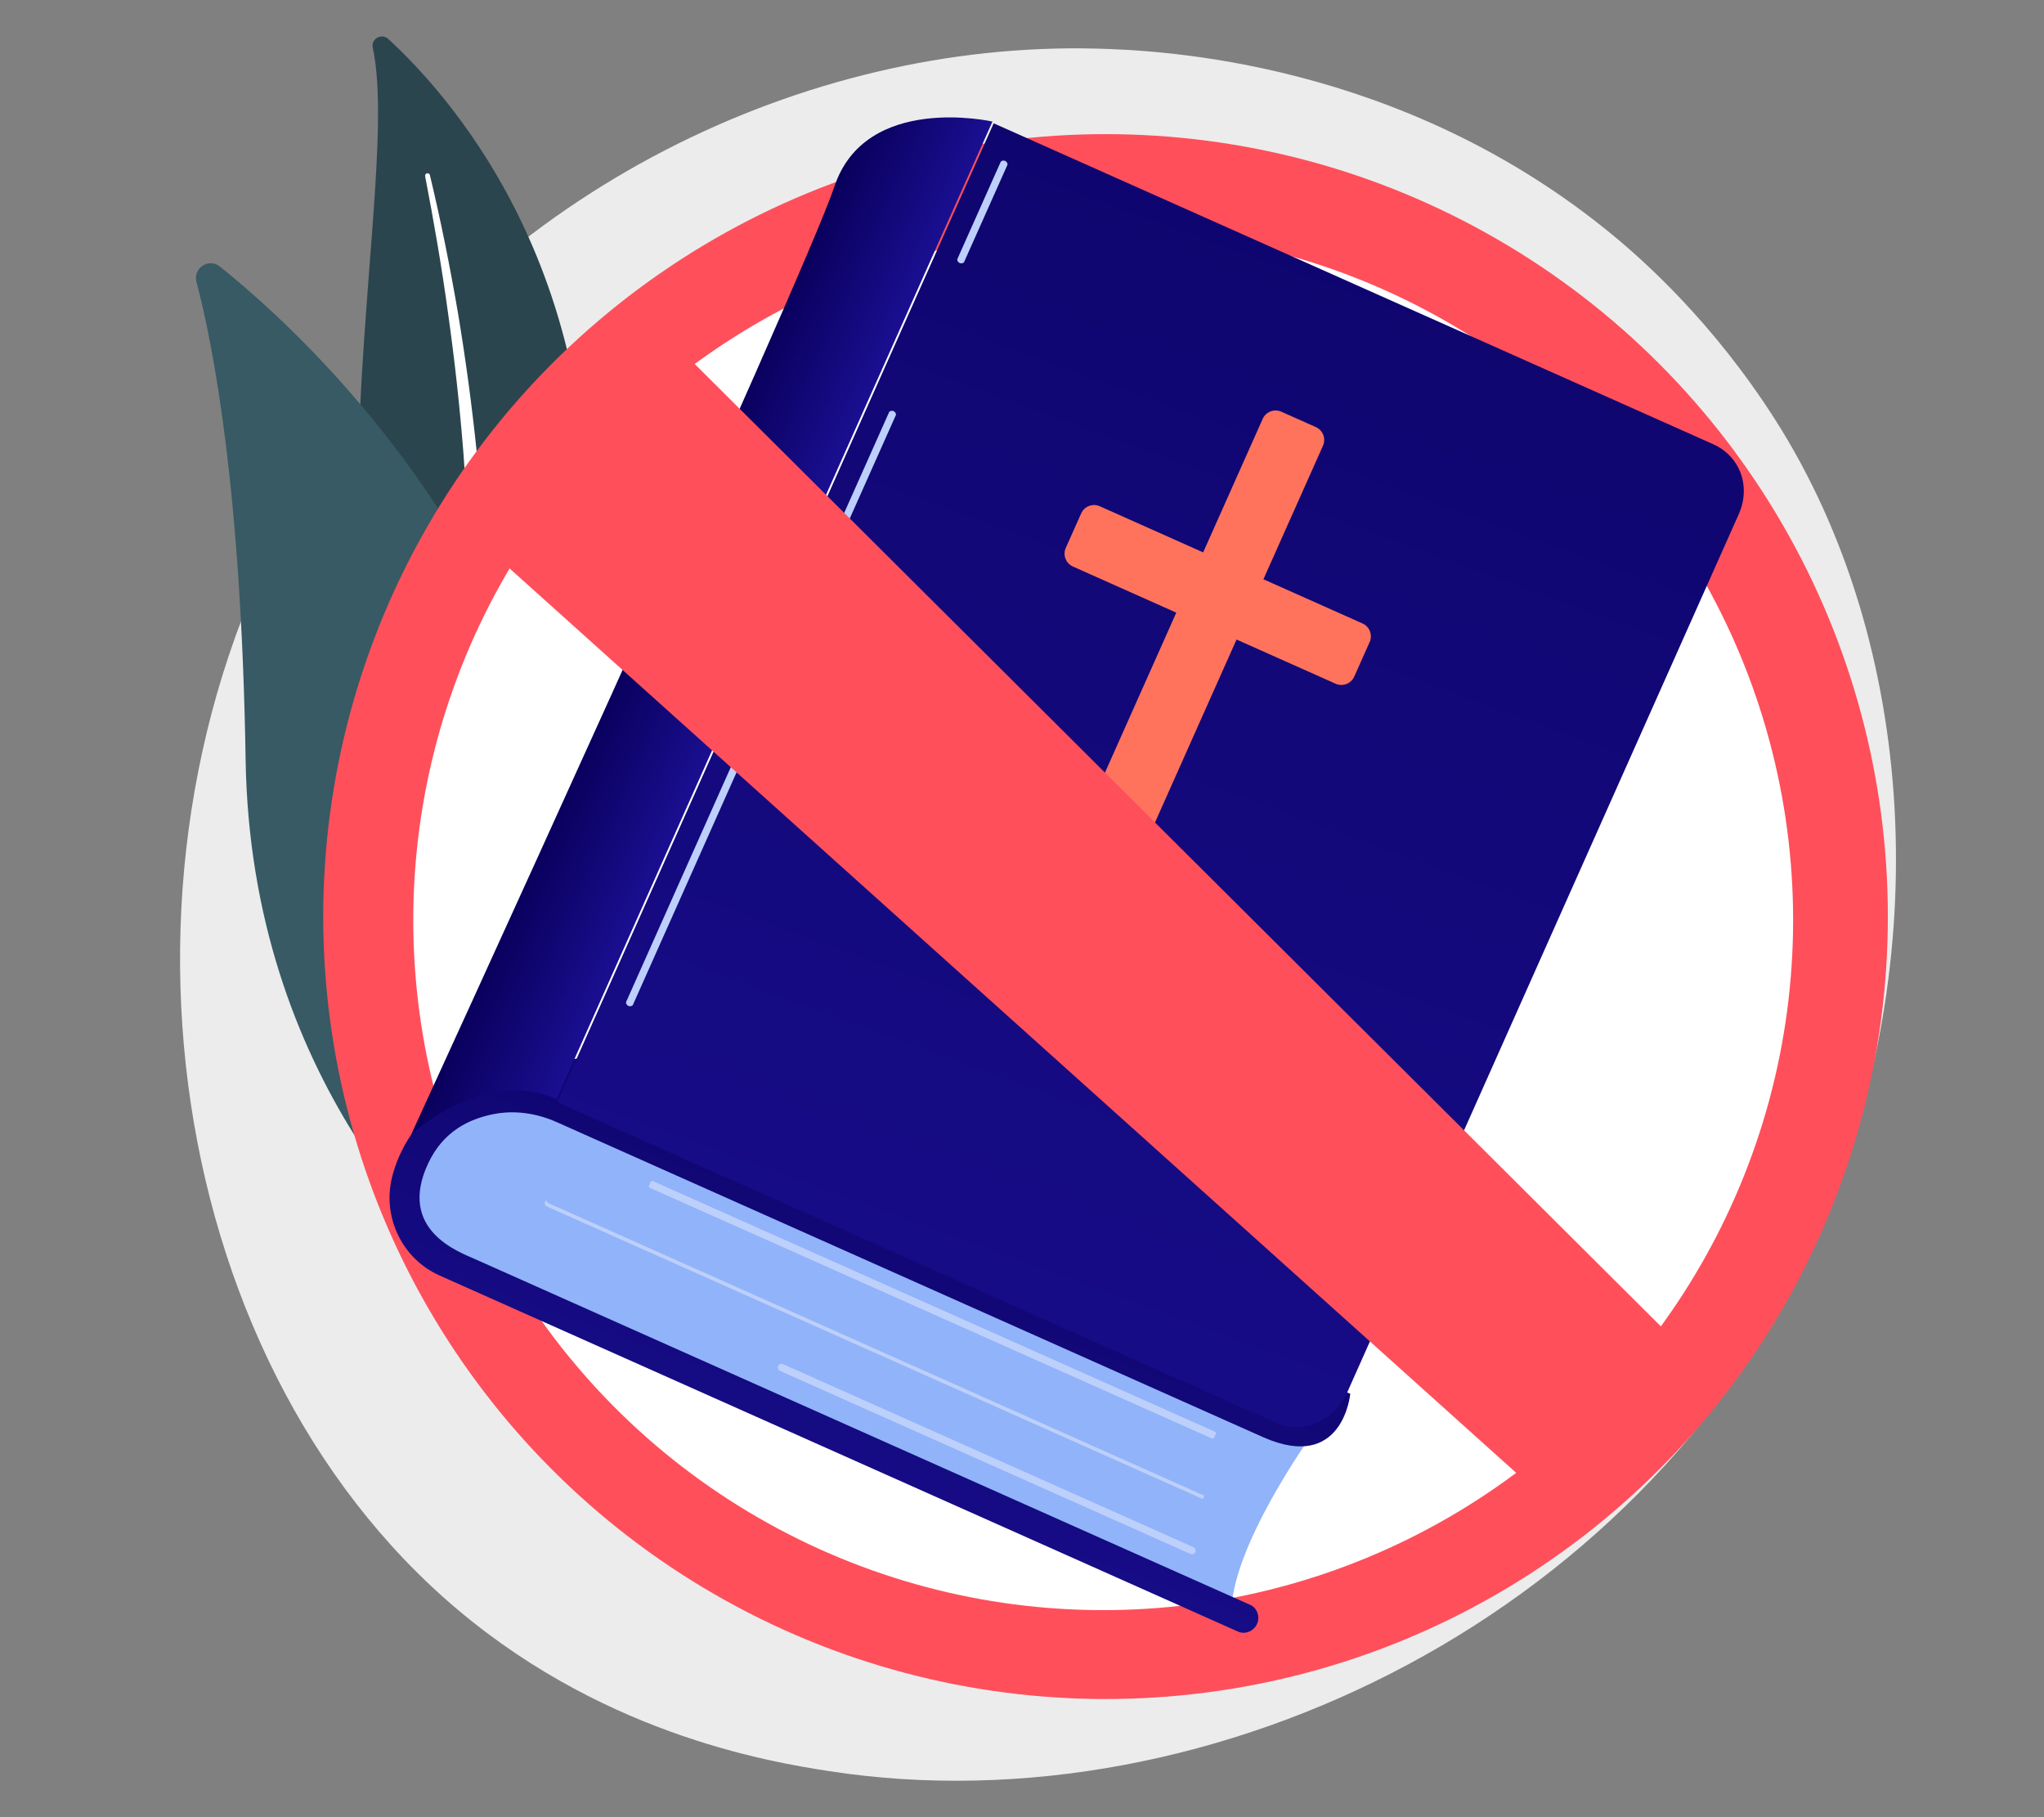 <?xml version="1.0" encoding="UTF-8"?>
<svg xmlns="http://www.w3.org/2000/svg" xmlns:xlink="http://www.w3.org/1999/xlink" viewBox="0 0 540 480">
  <rect x="0" y="0" width="540" height="480" fill="#808080" stroke="none"/>
  <defs>
    <style>
      .cls-1 {
        fill: url(#linear-gradient);
      }

      .cls-1, .cls-2, .cls-3, .cls-4, .cls-5, .cls-6, .cls-7, .cls-8, .cls-9, .cls-10, .cls-11, .cls-12, .cls-13, .cls-14 {
        stroke-width: 0px;
      }

      .cls-2 {
        fill: #ff735d;
      }

      .cls-3, .cls-6 {
        fill: #375a64;
      }

      .cls-4 {
        fill: #bdd0fb;
      }

      .cls-5 {
        fill: #ececec;
      }

      .cls-15 {
        isolation: isolate;
      }

      .cls-6, .cls-12 {
        mix-blend-mode: soft-light;
      }

      .cls-7 {
        fill: #2b454e;
      }

      .cls-8 {
        fill: none;
      }

      .cls-9, .cls-12 {
        fill: #fff;
      }

      .cls-10 {
        fill: url(#linear-gradient-2);
      }

      .cls-11 {
        fill: url(#linear-gradient-3);
      }

      .cls-13 {
        fill: #ff4f5b;
      }

      .cls-14 {
        fill: #91b3fa;
      }
    </style>
    <linearGradient id="linear-gradient" x1="202.35" y1="-2948.18" x2="215.88" y2="-2756" gradientTransform="translate(-1121.13 2855.93) rotate(24.04)" gradientUnits="userSpaceOnUse">
      <stop offset="0" stop-color="#09005d"/>
      <stop offset="1" stop-color="#1a0f91"/>
    </linearGradient>
    <linearGradient id="linear-gradient-2" x1="197.03" y1="-3386.33" x2="244.41" y2="-2712.95" xlink:href="#linear-gradient"/>
    <linearGradient id="linear-gradient-3" x1="81.97" y1="-2988.94" x2="113.25" y2="-2988.94" xlink:href="#linear-gradient"/>
  </defs>
  <g class="cls-15">
    <g id="Layer_2" data-name="Layer 2">
      <g id="Layer_2-2" data-name="Layer 2">
        <g>
          <g>
            <path class="cls-5" d="m481.89,321.92c-43.98,103.56-161.14,161.58-262.74,145.93-16.53-2.55-61.86-10.13-101.99-45.92C39.92,353.03,23.4,216.62,85.71,120.49,131.07,50.52,212.37,10.86,289.62,12.84c16.64.43,80.41,3.06,136.46,49.27,8.23,6.79,26.39,22.92,42.75,48.51,38.42,60.09,41.73,143.8,13.06,211.3Z"/>
            <path class="cls-7" d="m98.48,12.59c-.5-2.34,2.33-3.92,4.09-2.31,17.87,16.43,60.9,65.73,51.23,152.78-12.14,109.22,11.01,148.78,39.55,172.76,0,0-38.96-11.01-63.83-51.14C68.47,186.17,107.37,54.15,98.48,12.59Z"/>
            <path class="cls-12" d="m112.31,46.52c2.34,12.12,4.44,24.28,6.1,36.5,1.72,12.21,3.06,24.46,4.03,36.74.92,12.28,1.6,24.58,1.76,36.89.22,12.31-.09,24.61-.45,36.96-.29,12.35-.65,24.78.27,37.29.9,12.48,3.3,25.06,7.93,36.83,1.16,2.93,2.37,5.85,3.75,8.68,1.32,2.85,2.77,5.64,4.27,8.4,3.03,5.51,6.43,10.84,10.2,15.88,7.58,10.07,16.69,18.98,26.71,26.5,1.05.79,2.55.58,3.34-.48.78-1.03.59-2.5-.42-3.3h0c-2.38-1.9-4.74-3.82-7.01-5.85-1.15-.99-2.25-2.03-3.37-3.05-1.08-1.06-2.2-2.08-3.25-3.17-4.26-4.3-8.22-8.9-11.82-13.77-7.23-9.69-13.06-20.51-17.5-31.74-2.16-5.64-3.9-11.43-5.19-17.34-1.28-5.91-2.12-11.92-2.6-17.99-.98-12.14-.73-24.45-.53-36.8.18-12.35.28-24.76-.13-37.16-.19-6.2-.49-12.39-.9-18.58-.19-3.09-.44-6.18-.68-9.27-.27-3.09-.56-6.17-.87-9.25-1.28-12.33-2.93-24.61-4.97-36.82-2.1-12.2-4.52-24.35-7.41-36.37-.08-.34-.43-.56-.77-.47-.33.08-.54.41-.48.74Z"/>
            <g>
              <path class="cls-3" d="m145.27,343.83c-1.2,4.24-6.34,5.87-9.8,3.14-19.1-15.02-69.25-62.39-70.58-146.26-1.12-70.83-8.46-109.13-12.99-126.28-.96-3.63,3.27-6.37,6.2-4.02,32.28,25.92,130.81,119.93,87.18,273.43Z"/>
              <path class="cls-6" d="m139.33,344.29c-.09.07-.18.13-.28.18-.85.42-1.88.08-2.31-.77-.48-.96-48.2-97.41-54.2-195.83-.06-.95.66-1.76,1.61-1.82.95-.06,1.76.66,1.82,1.61,5.96,97.69,53.37,193.54,53.85,194.5.37.75.15,1.64-.49,2.13Z"/>
            </g>
            <circle class="cls-13" cx="292.07" cy="242.11" r="206.68"/>
            <circle class="cls-9" cx="291.45" cy="243.04" r="182.27"/>
            <path class="cls-14" d="m109.03,307.51s8.92-31.48,43.21-18.92c34.29,12.56,194.15,90.67,194.15,90.67,0,0-21.54,29.95-21.05,47.21-31.16-14.24-212.17-94.62-212.17-94.62,0,0-10.67-12.57-4.14-24.35Z"/>
            <path class="cls-1" d="m330.25,423.9c-26.68-11.9-200.92-89.6-204.77-91.32-4.17-1.86-20.66-7.7-12.33-25.35,4-8.49,10.88-11.65,17.07-12.91,5.73-1.16,11.58-.27,16.92,2.11,27.32,12.19,167.36,74.63,186.51,83.17,21.24,9.47,23.08-11.49,23.08-11.49l-.22-.02-199.35-89.2s-37.39,4.32-48.51,20.78c-2.63,3.89-4.26,7.87-5.12,11.47-2.51,10.48,2.77,21.39,12.61,25.78l210.95,94.07c1.88.84,4.16-.15,5-2.03.84-1.88.06-4.23-1.83-5.08Z"/>
            <path class="cls-10" d="m452.53,117.3l-190.01-84.73-115.31,258.58,190.01,84.73c7.28,3.25,15.49-.88,18.73-8.16l103.4-231.88c3.25-7.28.46-15.3-6.82-18.54Z"/>
            <path class="cls-11" d="m262.19,32.11s-33.45-7.58-41.73,17.11c-8.28,24.69-111.82,250.43-111.82,250.43,0,0,19.05-17.92,38.39-9.29,21.81-48.92,115.16-258.24,115.16-258.24Z"/>
            <rect class="cls-4" x="245.35" y="264.27" width="1.95" height="163.45" rx=".47" ry=".47" transform="translate(-169.99 430.05) rotate(-65.97)"/>
            <path class="cls-4" d="m318.03,395.43c-.11.24-.1.6-.38.48l-173.14-77.21c-.27-.12-.75-.7-.65-.93l.28-.63c.11-.24.49.55.76.67l173.14,77.21c.27.12.37-.45.26-.22l-.28.63Z"/>
            <path class="cls-4" d="m260.66,325.11h.08c.52,0,.93.42.93.93v118.77c0,.52-.42.94-.94.94h-.08c-.52,0-.93-.42-.93-.93v-118.78c0-.52.42-.93.93-.93Z" transform="translate(-197.49 466.55) rotate(-65.97)"/>
            <path class="cls-2" d="m359.95,164.68l-26.17-11.67,15.73-35.27c.84-1.88,0-4.09-1.89-4.93l-9.1-4.06c-1.88-.84-4.09,0-4.93,1.89l-15.73,35.27-27.3-12.18c-1.88-.84-4.09,0-4.93,1.89l-4.06,9.1c-.84,1.88,0,4.09,1.89,4.93l27.3,12.18-44.64,100.11c-.84,1.88,0,4.09,1.89,4.93l9.1,4.06c1.88.84,4.09,0,4.93-1.89l44.64-100.11,26.17,11.67c1.88.84,4.09,0,4.93-1.89l4.06-9.1c.84-1.88,0-4.09-1.89-4.93Z"/>
            <g>
              <path class="cls-4" d="m166.01,265.72c-.37-.17-.75-.7-.59-1.07l42.4-95.09c.17-.37.82-.44,1.19-.28.37.17.75.7.59,1.07l-42.4,95.09c-.17.37-.82.44-1.19.28Z"/>
              <path class="cls-4" d="m215.03,155.8c-.37-.17-.75-.7-.59-1.07l20.45-45.86c.17-.37.82-.44,1.19-.28.37.17.75.7.59,1.07l-20.45,45.86c-.17.37-.82.44-1.19.28Z"/>
              <path class="cls-4" d="m253.52,69.48c-.37-.17-.75-.7-.59-1.07l11.43-25.63c.17-.37.82-.44,1.19-.28.37.17.75.7.59,1.07l-11.43,25.63c-.17.37-.82.44-1.19.28Z"/>
            </g>
            <polygon class="cls-13" points="124.58 141.13 412.93 400.16 450.05 361.58 174.1 86.75 124.58 141.13"/>
          </g>
          <rect class="cls-8" width="540" height="480"/>
        </g>
      </g>
    </g>
  </g>
</svg>